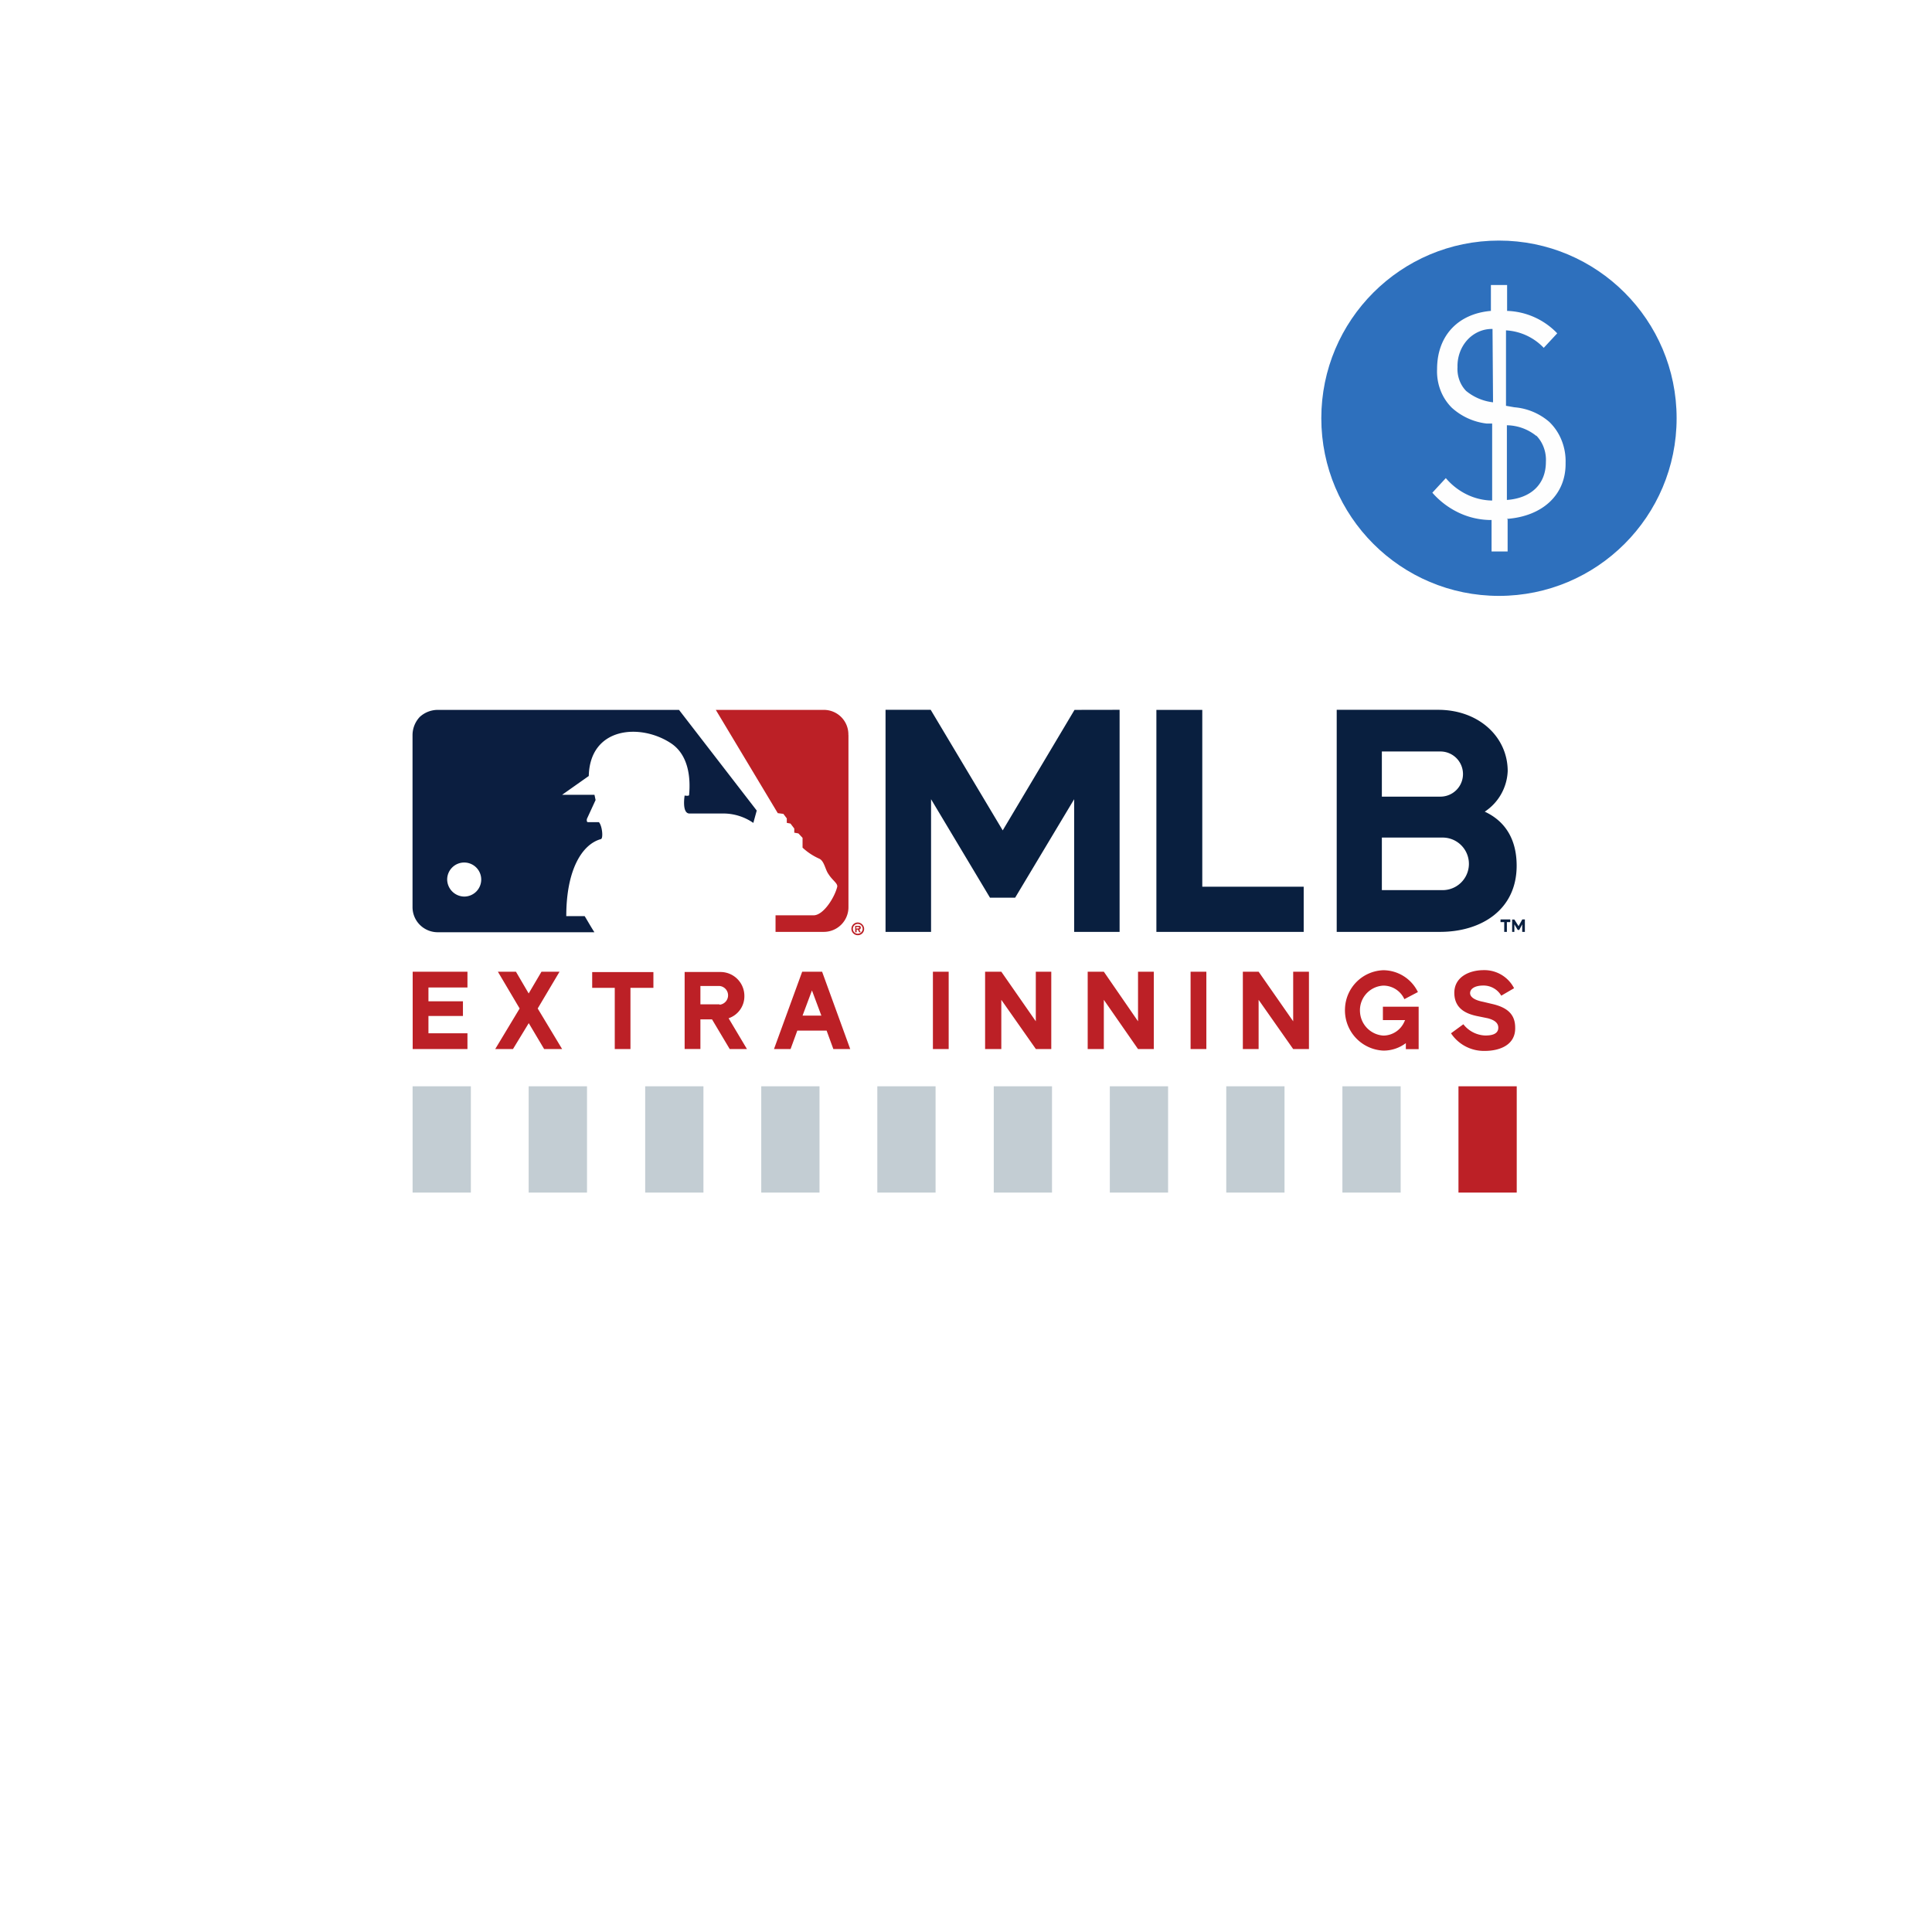 <svg xmlns="http://www.w3.org/2000/svg" viewBox="0 0 261 261"><defs><filter id="a" x="0" y="0" width="261" height="261" filterUnits="userSpaceOnUse"><feOffset dy="2"/><feGaussianBlur stdDeviation="7.5" result="b"/><feFlood flood-opacity=".1"/><feComposite operator="in" in2="b"/><feComposite in="SourceGraphic"/></filter></defs><g filter="url(#a)"><circle cx="108" cy="108" r="108" transform="translate(22.5 20.5)" fill="#fff"/></g><path d="M63.15 133.4h-5.27v1.87h4.66v1.98h-4.66v2.34h5.27v2.13h-7.4v-10.45h7.4ZM67.26 131.27h2.44l1.72 2.94 1.73-2.94h2.44l-2.95 4.97 3.3 5.48h-2.43l-2.08-3.5-2.13 3.5h-2.4l3.3-5.48ZM88.27 131.32v2.13h-3.1v8.27h-2.12v-8.27H80v-2.13ZM96.19 137.71h-1.57v4h-2.13v-10.4h4.87a3.23 3.23 0 0 1 3.2 3.26 3.13 3.13 0 0 1-2.13 2.99l2.48 4.16h-2.33Zm1.01-1.98a1.27 1.27 0 0 0 0-2.53h-2.58v2.48h2.59ZM104.56 141.72l3.81-10.45h2.69l3.8 10.45h-2.28l-.91-2.49h-3.96l-.91 2.49Zm5.13-7.92-1.27 3.4h2.54ZM126.03 131.27h2.13v10.45h-2.13zM139.94 141.72l-4.67-6.65v6.65h-2.19v-10.45h2.19l4.66 6.7v-6.7h2.09v10.45ZM153.74 141.72l-4.62-6.65v6.65h-2.18v-10.45h2.18l4.62 6.7v-6.7h2.13v10.45ZM160.84 131.27h2.13v10.45h-2.13zM174.7 141.72l-4.67-6.65v6.65h-2.13v-10.45h2.13l4.67 6.7v-6.7h2.13v10.45ZM189.82 137.81h-3V136h4.83v5.73h-1.73v-.81a5 5 0 0 1-3.04 1.01 5.44 5.44 0 0 1-5.18-5.68 5.37 5.37 0 0 1 5.18-5.18 5.23 5.23 0 0 1 4.67 2.95l-1.83.96a3.12 3.12 0 0 0-2.84-1.83 3.33 3.33 0 0 0-3.15 3.6 3.38 3.38 0 0 0 3.15 3.15 3.12 3.12 0 0 0 2.84-1.88ZM200.33 135.33l1.26.3c2.19.5 3.1 1.52 3.1 3.2.06 2.33-2.08 3.14-4.1 3.14a5.33 5.33 0 0 1-4.57-2.38l1.67-1.22a3.93 3.93 0 0 0 2.95 1.52c.7 0 1.77-.1 1.77-1.06 0-.72-.66-1.07-1.42-1.27l-1.47-.3c-1.42-.3-3-.97-3.05-3.05-.05-2.23 2.03-3.15 3.96-3.15a4.5 4.5 0 0 1 4.11 2.44l-1.73 1.01a2.77 2.77 0 0 0-2.43-1.37c-1.17 0-1.78.46-1.78 1.02s.66.96 1.72 1.17" fill="#bc2026"/><path fill="#c3cdd3" d="M55.74 146.75h7.87v14.36h-7.87zM71.42 146.75h7.88v14.36h-7.88zM87.16 146.75h7.87v14.36h-7.87zM102.84 146.75h7.87v14.36h-7.87zM118.52 146.75h7.87v14.36h-7.87zM134.25 146.75h7.87v14.36h-7.87zM149.93 146.75h7.87v14.36h-7.87zM165.66 146.75h7.87v14.36h-7.87zM181.35 146.75h7.87v14.36h-7.87z"/><path fill="#bc2026" d="M197.03 146.75h7.87v14.36h-7.87z"/><path d="M113.64 96.86a3.38 3.38 0 0 0-2.38-.97H59.14a3.6 3.6 0 0 0-2.43.97 3.6 3.6 0 0 0-.97 2.44v23.24a3.38 3.38 0 0 0 .97 2.38 3.42 3.42 0 0 0 2.43 1.02h52.17a3.33 3.33 0 0 0 3.35-3.4V99.29a3.42 3.42 0 0 0-1.02-2.43Z" fill="#fff"/><path d="M114.61 99.3a3.31 3.31 0 0 0-3.3-3.4H96.7l8.37 13.95.76.1.46.61v.6l.5.1.51.67v.56l.56.1.56.6v1.32a8.12 8.12 0 0 0 2.23 1.48c.71.3.82 1.48 1.27 2.09.56.9 1.32 1.27 1.17 1.77-.35 1.37-1.78 3.7-3.1 3.8h-5.22v2.24h6.5a3.33 3.33 0 0 0 3.35-3.4V99.3" fill="#bc2026"/><path d="M78.99 123.76H76.5c0-6.25 2.13-9.7 4.67-10.4.35-.06.2-1.78-.26-2.29h-1.47c-.25 0-.15-.45-.15-.45l1.17-2.54-.15-.71h-4.37l3.6-2.54c.16-6.65 7-7.15 11.12-4.41 2.43 1.62 2.64 4.82 2.43 7-.05.15-.6.05-.6.05s-.41 2.43.66 2.43h4.76a7.16 7.16 0 0 1 3.86 1.27l.46-1.67-10.5-13.6H59.13a3.6 3.6 0 0 0-2.43.96 3.6 3.6 0 0 0-.97 2.44v23.24a3.38 3.38 0 0 0 .97 2.38 3.42 3.42 0 0 0 2.43 1.02h21.17c-.56-.87-1.12-1.88-1.32-2.18" fill="#0b1e40"/><path d="M60.41 118.83a2.3 2.3 0 1 1 2.34 2.29h-.05a2.34 2.34 0 0 1-2.29-2.29" fill="#fff"/><path d="M116.29 125.33c0-.26-.16-.26-.36-.26h-.4v.87h.2v-.36h.15l.2.36h.2l-.2-.36a.23.23 0 0 0 .2-.25m-.36.1h-.25v-.2h.2c.1 0 .2 0 .2.1s-.05.05-.15.1" fill="#bc2026"/><path d="M115.88 124.62a.86.86 0 0 0 0 1.72.85.85 0 0 0 .86-.86.89.89 0 0 0-.86-.86m0 1.52a.66.66 0 1 1 .66-.66.67.67 0 0 1-.66.66" fill="#bc2026"/><path d="M200.58 109.65a6.9 6.9 0 0 0 3.1-5.48c0-4.62-3.91-8.28-9.4-8.28h-13.7v30h13.96c5.53 0 10.35-2.95 10.35-8.94 0-3.6-1.57-6.03-4.31-7.3Zm-13.9-2.03v-6.1h7.91a3.04 3.04 0 1 1 0 6.1Zm0 12.63v-7.1h8.21a3.55 3.55 0 1 1 0 7.1ZM145.16 95.9l-9.7 16.28-9.73-16.29h-6.1v30h6.15v-17.92l7.96 13.3h3.4l7.97-13.3v17.92h6.14v-30ZM162.42 95.9h-6.2v29.99h19.9v-6.1h-13.7ZM205.65 124.21l-.5.91-.57-.9h-.3v1.67h.3v-1.02l.46.76h.2l.4-.76v1.02h.36v-1.68ZM204.03 124.21h-1.32v.36h.5v1.32h.36v-1.32h.46Z" fill="#091f3f"/><path d="m208.95 159.43-.55.87-.51-.87h-.36v1.63h.36v-.97l.4.71h.2l.46-.7v.96h.3v-1.63ZM207.33 159.43H206v.3h.5v1.32h.3v-1.32h.51Z" fill="#fff"/><g transform="translate(178.5 32.5)"><circle cx="24" cy="24" r="24" fill="#2e70bd"/><path d="M25.17 37.67V42H23v-4.25a10.22 10.22 0 0 1-4.35-.95A10.95 10.95 0 0 1 15 34.06l1.82-1.97a8.72 8.72 0 0 0 2.84 2.21 8.12 8.12 0 0 0 3.42.82v-10.4h-.73a8.46 8.46 0 0 1-4.71-2.13 6.67 6.67 0 0 1-1.54-2.37 7.12 7.12 0 0 1-.46-2.86c0-4.44 2.76-7.47 7.27-7.86V6h2.19v3.5a9.8 9.8 0 0 1 6.77 3.03l-1.82 1.96a7.64 7.64 0 0 0-5.1-2.36v10.19l1.13.2a8.23 8.23 0 0 1 4.7 1.96 7.04 7.04 0 0 1 1.68 2.5 7.54 7.54 0 0 1 .54 3.05c.07 4.26-3.06 7.21-7.93 7.57Zm-2.04-25.73a4.32 4.32 0 0 0-1.83.36 4.61 4.61 0 0 0-1.56 1.11 5.05 5.05 0 0 0-1.02 1.69 5.36 5.36 0 0 0-.32 1.99 4.35 4.35 0 0 0 .25 1.75 4.08 4.08 0 0 0 .91 1.47 6.98 6.98 0 0 0 3.64 1.54Zm5.94 14.47a6.46 6.46 0 0 0-4-1.46v10.09c3.27-.24 5.27-2.12 5.27-5.15a4.85 4.85 0 0 0-.29-1.94 4.55 4.55 0 0 0-1.02-1.62Z" fill="#fefefe"/></g></svg>